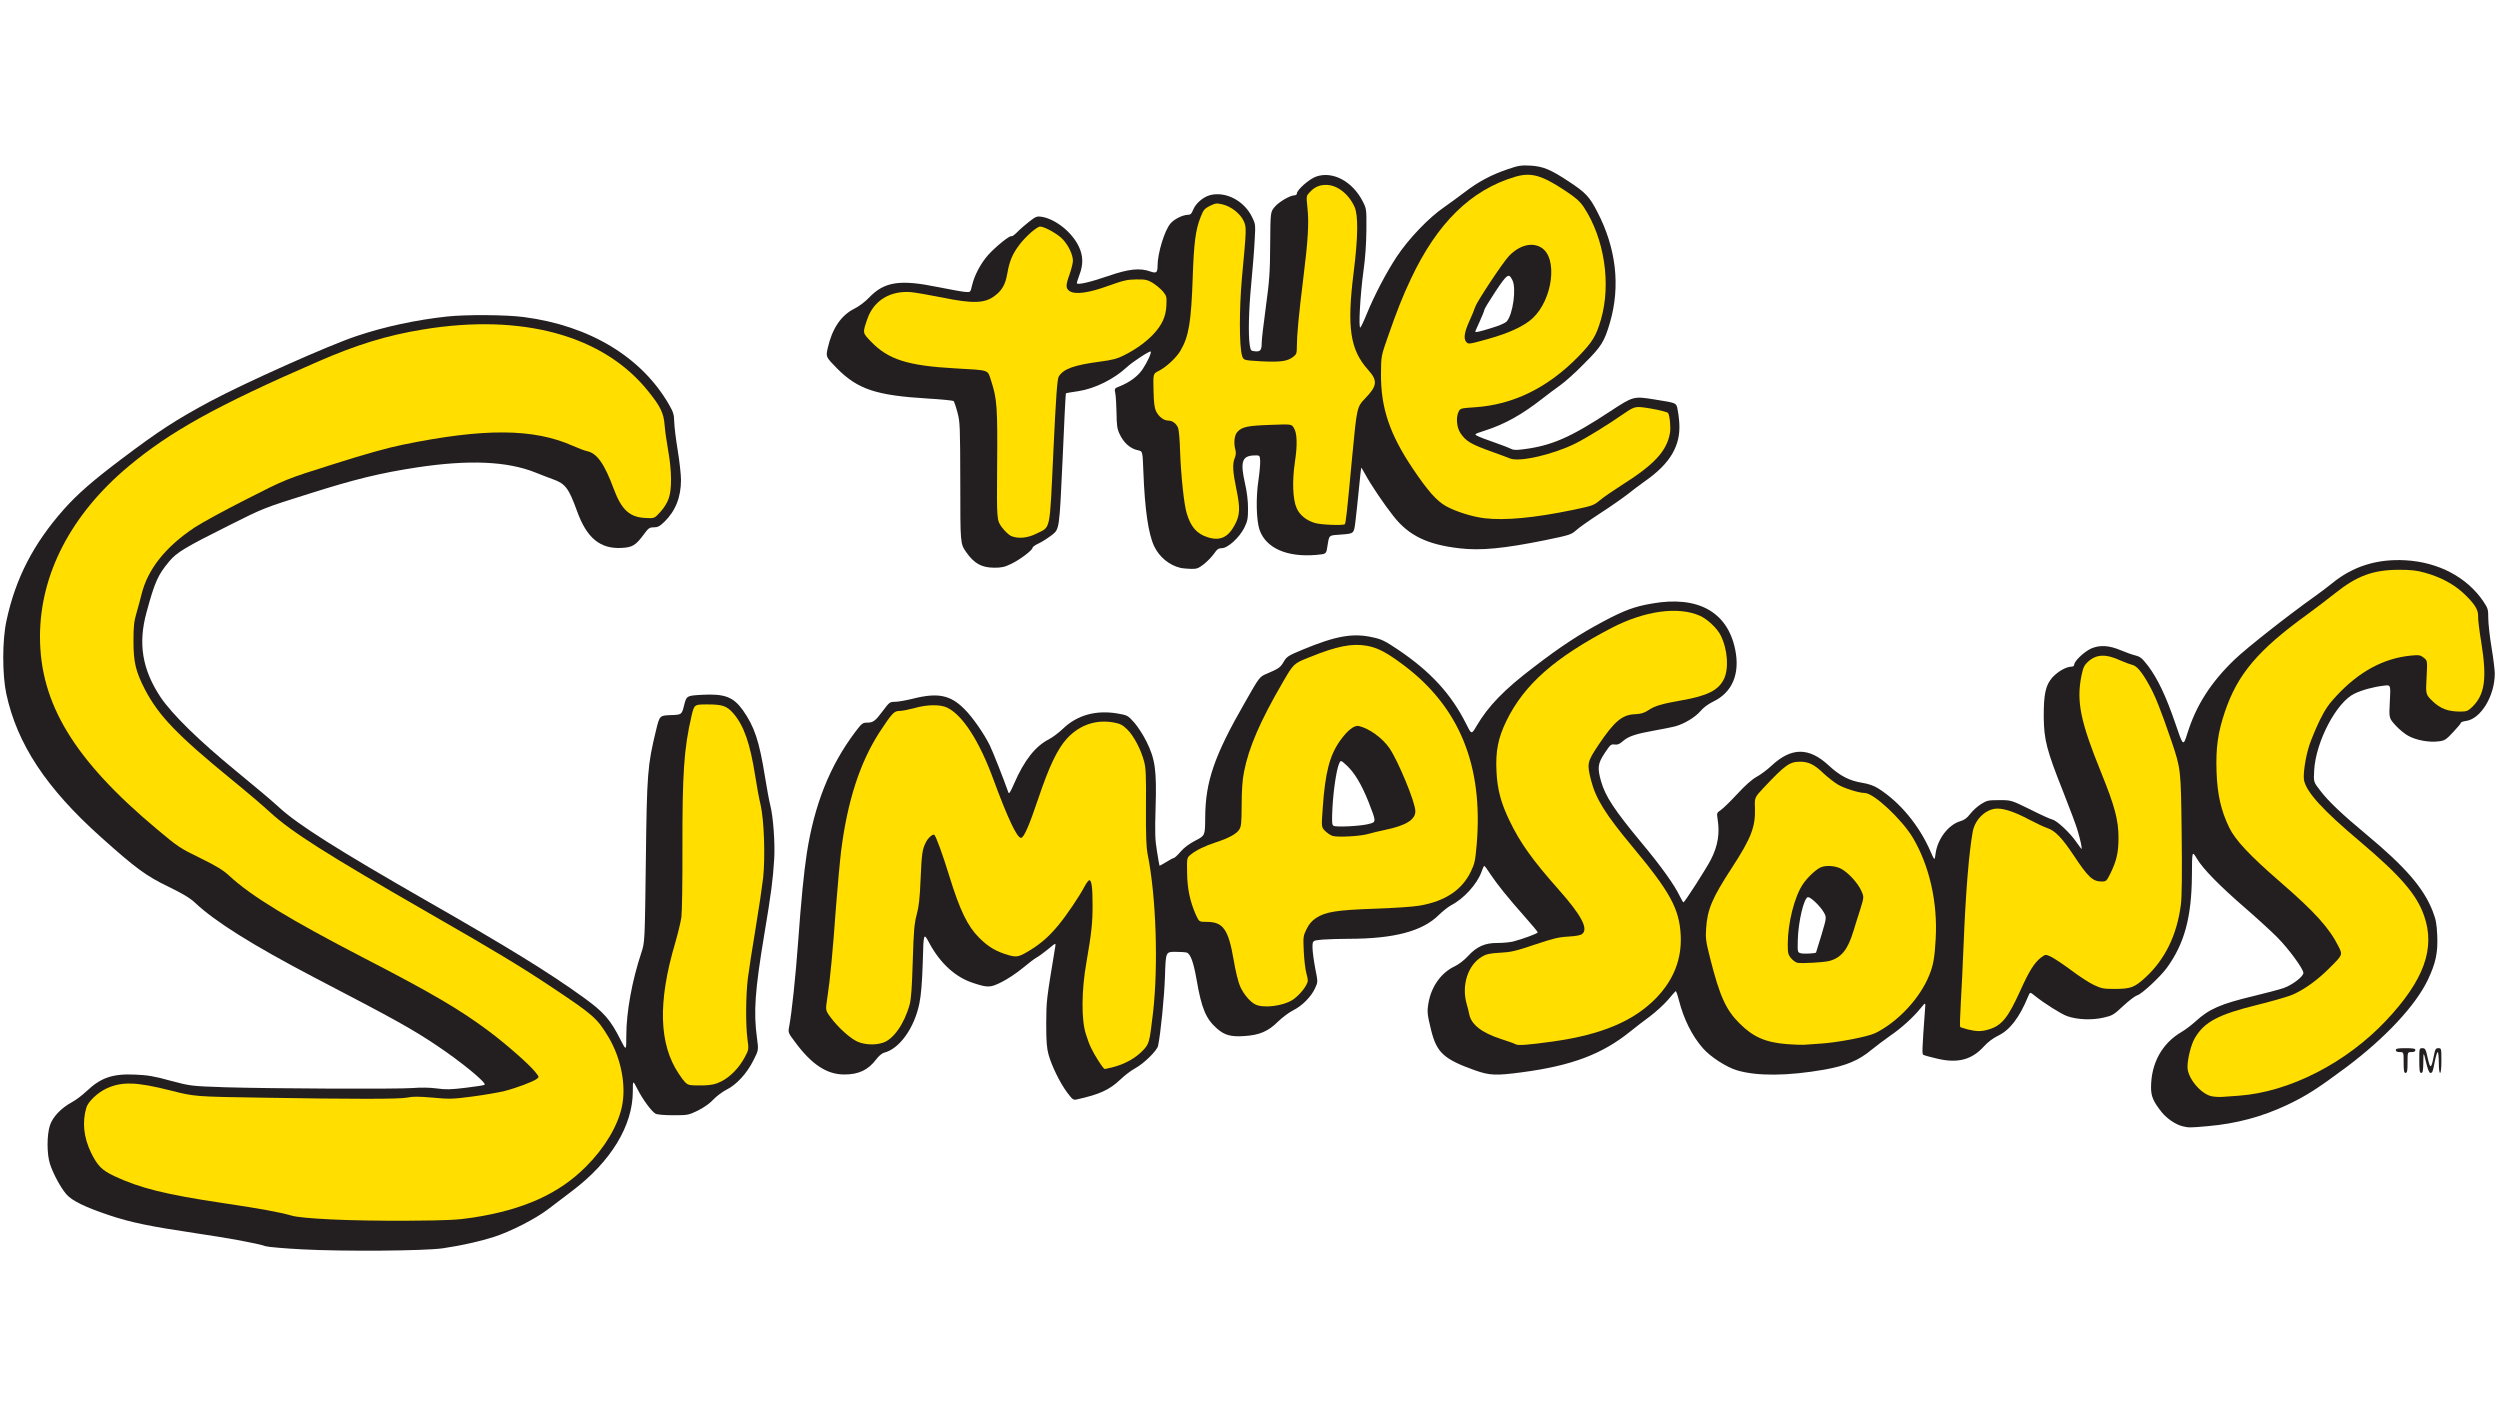 <?xml version="1.0" encoding="utf-8"?>
<!DOCTYPE svg PUBLIC "-//W3C//DTD SVG 20010904//EN" "http://www.w3.org/TR/2001/REC-SVG-20010904/DTD/svg10.dtd">
<svg version="1.0" xmlns="http://www.w3.org/2000/svg" width="1920px" height="1080px" viewBox="0 0 1920 1080" preserveAspectRatio="xMidYMid meet">
 <g fill="#231f20">
  <path d="M232 959.5 c-13.5 -0.7 -26.1 -1.8 -28 -2.4 -7.3 -2.4 -27.5 -6.1 -53.8 -10 -34.8 -5.2 -49.5 -8.2 -65.7 -13.6 -18.9 -6.3 -29.4 -11.3 -33.7 -16.5 -4.2 -4.9 -9.8 -15.2 -12.4 -23 -2.5 -7.6 -2.5 -22.5 0 -29.9 2.2 -6.5 8.7 -13.2 16.8 -17.6 2.9 -1.5 8 -5.4 11.3 -8.5 11 -10.4 20 -13.5 37.4 -12.7 9.5 0.4 14.5 1.2 27.1 4.7 15.5 4.1 15.5 4.1 41.5 5 35.9 1.1 132.9 1.5 144.6 0.6 6.1 -0.5 12.7 -0.4 18.2 0.3 7 1 11 0.9 22.4 -0.5 7.6 -0.9 14.1 -1.9 14.5 -2.3 1.6 -1.5 -18.1 -17.7 -36.7 -30.1 -19.1 -12.8 -31.5 -19.7 -94.5 -52.5 -46.6 -24.4 -75.7 -42.6 -91 -57 -4.2 -3.9 -9.3 -7 -21 -12.7 -16.8 -8.1 -24.8 -14 -51.5 -37.9 -42 -37.6 -64.4 -71.5 -72.7 -110.2 -3.1 -14.7 -3.1 -40.8 0.1 -55.7 6.9 -32.6 20.7 -59.4 44.2 -85.9 10.3 -11.6 22.2 -22 44.9 -39.1 28.3 -21.3 41.1 -29.6 67.5 -43.8 26.8 -14.3 90.9 -43 112.6 -50.2 21.1 -7.1 45.8 -12.4 69.1 -14.9 14.3 -1.6 45.8 -1.4 59.1 0.4 50.7 6.6 90.6 30.8 111.6 67.4 3.2 5.6 3.8 7.5 3.9 13.1 0.1 3.6 1.3 13.5 2.7 22 1.4 8.5 2.5 18.6 2.5 22.5 0 13.3 -4.2 23.9 -12.7 32.2 -3.6 3.5 -5.2 4.3 -8.2 4.3 -3.3 0 -4.1 0.6 -7.5 5.2 -6.3 8.6 -8.9 10.2 -17.2 10.6 -16.5 0.9 -26.8 -7.6 -34.2 -28.2 -6.4 -17.6 -9 -21.1 -18.2 -24.4 -3 -1.1 -9.1 -3.4 -13.5 -5.2 -21.8 -8.8 -51.3 -10.1 -91.5 -4 -28 4.3 -47 8.9 -82.4 20.1 -35 11 -35.2 11.1 -61.1 24.1 -34.6 17.3 -40.7 21 -46.5 27.9 -8.7 10.4 -11.1 15.7 -17.4 38.9 -6.7 24.2 -3.4 44.1 10.7 65.4 8.7 13 29.5 33.4 58.2 56.9 13.2 10.8 28.1 23.3 33 27.9 14.4 13.2 44.9 32.5 113.5 71.8 62.5 35.7 93.8 55 120.5 74.3 15.3 11.1 20.3 16.8 28 32.1 4.5 8.8 4.5 8.8 4.5 -3 0 -18.2 4.4 -42.2 11.6 -63.9 2.6 -8 2.6 -8 3.4 -70 0.8 -67.7 1.3 -73.7 7.8 -100.5 2.8 -11.5 2.8 -11.5 11.3 -11.8 8.5 -0.3 8.5 -0.3 10.3 -7.6 1.9 -7.3 1.9 -7.3 13.5 -8 17.6 -0.9 24.2 1.5 31.6 11.8 8.9 12.6 12.6 23.6 17 51.1 1.4 8.8 3.2 18.5 4 21.6 2.3 8.6 3.8 29.2 3.1 41.4 -1 16.5 -2.3 26.2 -7.6 58 -7.2 43.1 -8.4 59.8 -5.6 80 1.2 9 1.2 9 -2.8 16.9 -5 10 -12.9 18.6 -20.5 22.4 -3.2 1.6 -7.7 5 -10.1 7.5 -2.7 3 -7.1 6.1 -11.8 8.5 -7.5 3.6 -7.8 3.7 -19.2 3.7 -6.9 0 -12.3 -0.5 -13.6 -1.2 -3.1 -1.8 -10 -11.2 -13.9 -19 -3.5 -6.8 -3.5 -6.8 -3.5 1.8 0 26.4 -16.8 54 -46.4 76.4 -6.1 4.6 -14.7 11.1 -19.1 14.5 -9.4 7.1 -28.3 16.8 -41 20.9 -10.9 3.5 -25.3 6.7 -39.5 8.8 -14.3 2 -75.5 2.5 -108 0.8z m128.2 -27.4 c38.9 -6 66 -18.2 86.8 -39.1 19.7 -19.8 30.3 -42.2 28.5 -60.5 -1.3 -14 -9.5 -33.2 -19.1 -44.9 -3.6 -4.2 -14.1 -12.1 -35.9 -26.6 -23.9 -15.9 -42.1 -26.9 -94 -56.7 -79.1 -45.5 -105.4 -62.2 -122 -77.4 -5.5 -5.1 -18.8 -16.4 -29.5 -25.1 -42.1 -34.4 -56.2 -49.2 -66.7 -69.3 -7.5 -14.5 -8.8 -20.5 -8.8 -40 0 -14.9 0.3 -18 2.4 -25 1.3 -4.4 2.9 -10.6 3.7 -13.7 4.7 -19.4 18.2 -36.6 40.7 -51.6 5.4 -3.6 23.4 -13.4 40 -21.8 30.2 -15.4 30.2 -15.4 66.7 -26.9 37.4 -11.8 55.8 -16.3 84 -20.5 29.1 -4.3 53.3 -5.1 73.2 -2.5 13.4 1.8 21.8 4 32.5 8.8 4.3 1.9 9.3 3.8 11.2 4.2 7.6 1.6 13.3 9.7 20.5 29.1 5.2 14 11.9 21.1 20.9 22.1 4.2 0.5 4.5 0.3 8.9 -4.6 8.4 -9.3 9.8 -19.1 5.9 -41.1 -1.2 -6.3 -2.4 -15.1 -2.7 -19.5 -0.7 -9.3 -3.1 -14.3 -12.4 -25.8 -29.8 -37.5 -83.1 -56.2 -144 -50.6 -36 3.2 -66.8 11.5 -104.5 27.9 -77.1 33.5 -113 53.5 -145.1 80.4 -42.9 36 -67.5 82.5 -67.5 127.6 0 48.5 27.3 92.7 89.6 144.8 16.1 13.5 17.8 14.7 33.3 22.2 12.8 6.3 17.5 9.2 22.5 13.8 16.6 15.4 46.1 33.4 103.7 63.2 70 36.2 97.1 53.7 124.8 80.9 8.6 8.4 9.2 9.3 9.2 13 0 3.9 -0.1 4.1 -6.3 7 -20 9.5 -49.4 13.6 -87.2 12.1 -5.8 -0.2 -10.8 0 -12 0.6 -1.4 0.7 -27.1 0.7 -83.5 -0.2 -81.5 -1.2 -81.5 -1.2 -99.8 -5.8 -21.6 -5.4 -27.1 -6.2 -34 -4.7 -11.6 2.5 -22.8 10.6 -25.1 18.1 -2.8 9.5 -0.4 21.7 6.4 33 4.5 7.4 6.7 9.3 15.9 13.6 19.6 9 39.3 13.8 83.1 20.4 28.4 4.2 43.4 7 52.5 9.6 8.2 2.4 49.1 4.3 87 3.9 27 -0.3 34.8 -0.7 46.2 -2.4z m192 -105.3 c6.4 -3.4 11.4 -8.5 15.7 -16.1 2.8 -4.7 2.8 -4.7 2.3 -26.5 -0.5 -25.2 0 -31 6.8 -72.3 2.7 -16.2 5.4 -34.6 6.1 -40.8 1.6 -15.3 0.7 -38.1 -1.9 -49.7 -1.2 -4.9 -3.1 -15.1 -4.2 -22.5 -3.9 -24.8 -8.6 -38.4 -16.6 -47.8 -4.8 -5.5 -8.6 -7.1 -17.3 -7.1 -6.9 0 -6.9 0 -9 8.8 -5.8 24.9 -7.6 48.6 -6.7 90.2 0.4 17.5 0.2 38.7 -0.4 49.8 -0.9 17.5 -1.3 20.4 -4.4 30.6 -4.9 16 -8.5 32.9 -9.8 45.7 -2.1 20.1 1.9 38.3 11.6 52.8 5.7 8.5 7.3 9.3 16.5 8.5 3.5 -0.3 7.6 -1.6 11.3 -3.6z"/>
  <path d="M1676.3 865 c-5.4 -1.3 -12.2 -5.9 -16.4 -11.2 -6.2 -7.9 -7.9 -11.9 -7.9 -18.6 0 -18.7 8.5 -34 23.5 -42.7 2.8 -1.6 7.5 -5.2 10.6 -8 10.6 -9.7 19.4 -13.5 44.9 -19.6 9.1 -2.2 19.4 -4.9 22.9 -6.1 6.7 -2.4 15.1 -8.8 15.1 -11.6 0 -3.1 -11.3 -18.5 -20 -27.3 -4.7 -4.7 -15.7 -14.8 -24.5 -22.4 -20.1 -17.4 -32.6 -30.2 -37.3 -38.1 -3.7 -6.1 -3.7 -6.1 -3.8 12.5 -0.2 32.5 -5.7 52.8 -19.4 71.6 -5.1 6.9 -19.3 20.1 -22.6 20.9 -1.5 0.4 -6.3 4 -10.7 8.1 -7.5 7 -8.3 7.5 -15.5 9.1 -8.8 2 -20 1.5 -27.6 -1.2 -4.6 -1.6 -17.9 -10 -25.3 -16 -3.2 -2.6 -3.2 -2.6 -4.7 0.9 -6.8 16.5 -14.1 25.9 -23.4 30.3 -3.5 1.7 -7.6 4.8 -10.5 8 -9.4 10.4 -20.3 13.2 -36.1 9.4 -5.1 -1.2 -9.9 -2.5 -10.5 -2.9 -1 -0.7 -1 -2.9 1.3 -34.6 0.5 -5.9 0.5 -5.9 -3.1 -1.5 -5.8 7.2 -14.9 15.5 -23.7 21.5 -4.4 3.1 -10.8 7.9 -14.1 10.6 -9.9 8.3 -19.7 12.4 -36.5 15.4 -28.1 4.9 -51.6 5.1 -67 0.5 -8.1 -2.4 -20.5 -10.4 -26.2 -17 -8.3 -9.5 -14.6 -22.1 -18.4 -36.8 -1 -4 -2.1 -7.1 -2.5 -7 -0.3 0.2 -3 3.2 -6 6.8 -3 3.5 -9.3 9.2 -13.9 12.7 -4.7 3.4 -11.2 8.5 -14.6 11.2 -21.8 17.7 -45.1 26.5 -83.4 31.6 -20.4 2.7 -24.9 2.5 -36.5 -1.6 -23.5 -8.4 -29.1 -13.5 -33.3 -30.4 -3 -12.1 -3.3 -14.5 -2.2 -20.8 2 -12.6 9.6 -23.5 19.9 -28.4 3.4 -1.6 7.5 -4.8 10.4 -7.9 6.7 -7.4 13.1 -10.3 22.8 -10.2 4.1 0 9.5 -0.5 11.9 -1.1 7.1 -1.8 19 -6.2 19 -7 0 -0.5 -4.5 -5.9 -10 -12.1 -12.7 -14.3 -21.2 -24.8 -26.4 -32.7 -2.3 -3.5 -4.3 -6.3 -4.7 -6.3 -0.3 0 -1.3 2.1 -2.2 4.8 -3.4 9.3 -13.6 20.5 -23.2 25.4 -2.2 1.2 -6.4 4.5 -9.4 7.4 -12.6 12.6 -34.4 18.4 -69.7 18.4 -6.7 0 -15.5 0.3 -19.7 0.6 -7.7 0.7 -7.7 0.7 -7.7 6.1 0 3 1 10.2 2.1 16 2.1 10.5 2.1 10.5 -0.2 15.4 -3 6.5 -10.1 13.6 -16.9 16.9 -3 1.5 -8.2 5.4 -11.6 8.7 -7.4 7.4 -14.3 10.3 -25.9 11 -10.2 0.7 -15.1 -0.7 -20.9 -5.8 -8.5 -7.5 -11.8 -15.4 -15.6 -37.4 -2.3 -13.2 -4.6 -19.8 -7.5 -20.9 -0.9 -0.3 -4.9 -0.6 -8.9 -0.6 -7.3 0 -7.3 0 -7.9 18.8 -0.5 15.8 -3.3 43.8 -5.3 53.4 -0.7 3.6 -11 13.7 -17.5 17.2 -3 1.6 -8.2 5.5 -11.6 8.8 -8.4 7.9 -15.8 11.3 -33.5 15.2 -2.5 0.6 -3.2 0 -7.4 -5.6 -5.5 -7.5 -11.6 -20 -14.1 -28.8 -1.4 -5.2 -1.8 -10.1 -1.8 -24 0.1 -17.7 0.1 -17.6 7 -59.3 0.4 -2.7 0.3 -2.6 -5.6 2.3 -3.3 2.7 -7.3 5.6 -8.8 6.4 -1.5 0.8 -6.3 4.4 -10.7 8.1 -4.3 3.6 -11.5 8.4 -15.9 10.6 -8.9 4.5 -10.7 4.6 -22.2 0.8 -13.5 -4.4 -25.1 -15 -33.4 -30.3 -4.6 -8.6 -4.6 -8.6 -5.2 14.1 -0.5 16.2 -1.3 25.4 -2.6 31.9 -3.9 19.1 -15.4 35 -27.2 37.9 -1.5 0.4 -4.1 2.6 -5.9 5 -6.1 8.2 -13.6 11.8 -24.7 11.7 -13.2 0 -24.8 -7.6 -37.3 -24.4 -5.8 -7.7 -5.8 -7.7 -4.9 -12.5 2 -10.5 4.9 -38.2 6.9 -65.3 2.3 -32.1 4.4 -52.8 6.6 -67.5 5.8 -37.5 17.7 -67.4 37.1 -93.2 5 -6.6 5.8 -7.3 9 -7.3 4.9 0 6.4 -1.1 12.3 -9 5 -6.7 5.4 -7 9.3 -7 2.3 0 8.7 -1.1 14.2 -2.5 18.8 -4.7 28.5 -2.7 39.1 8 6.2 6.1 15 18.7 19.6 28 2 4 11 26.7 14.2 36 0.6 1.5 1.5 0.1 4.4 -6.6 7.8 -18 16.4 -28.9 26.9 -34.2 2.8 -1.5 7.5 -5 10.4 -7.8 11 -10.7 25.6 -14.8 42.4 -11.9 7.4 1.3 7.7 1.5 12.6 6.9 2.7 3.1 7 9.7 9.4 14.6 6.7 13.5 7.9 22 7 51 -0.6 19.4 -0.4 24.6 1.1 33.5 0.9 5.8 1.8 10.6 1.9 10.8 0.2 0.2 2.4 -1.1 5.1 -2.7 2.6 -1.7 5.3 -3.1 5.8 -3.1 0.6 0 3 -2.2 5.3 -4.9 2.7 -3.2 6.7 -6.1 11.5 -8.6 7.3 -3.8 7.3 -3.8 7.4 -17.4 0.1 -27.8 7 -47.8 30.6 -88.8 11.1 -19.5 11.1 -19.5 16.7 -21.9 9.2 -3.9 10.4 -4.7 13 -9.2 2.4 -4 3.5 -4.7 14.6 -9.3 25.6 -10.6 38.6 -12.9 53.9 -9.4 6.7 1.4 9.4 2.8 19.4 9.5 24.9 16.8 40.7 34 52.2 56.9 4.1 8.3 4.1 8.3 7.9 1.8 9.1 -15.5 21.3 -28.1 44.1 -45.4 21.1 -16.2 34.8 -25.1 53.5 -35.1 16 -8.5 23.8 -11.4 37.3 -13.7 35.2 -6.2 57.9 6.4 63.8 35.2 3.9 18.8 -2.2 33.2 -17 40.2 -3.8 1.9 -7.5 4.6 -9.7 7.3 -3.9 4.6 -12.6 9.9 -19.6 11.7 -2.3 0.6 -9.2 2 -15.5 3.1 -14.6 2.6 -20.2 4.5 -24.4 8.2 -2.6 2.3 -4.1 2.9 -6.4 2.6 -2.7 -0.4 -3.3 0.1 -7.6 6.6 -5.3 8 -5.7 11.2 -2.8 21.6 3.3 11.6 10.3 22.2 31.3 47.5 14.4 17.2 25.1 32.1 29.2 40.8 1.3 2.6 2.5 4.7 2.8 4.7 0.9 0 17.7 -26.2 21 -32.7 5.5 -10.7 7 -20.3 5.2 -31.4 -0.7 -4.4 -0.6 -4.7 2.5 -6.8 1.8 -1.2 7.5 -6.8 12.7 -12.4 6.2 -6.7 11.3 -11.2 14.8 -13.1 3 -1.6 8.2 -5.5 11.5 -8.6 15.3 -14.2 28.7 -14.2 43.9 -0.1 8.5 7.9 15.8 11.7 25.7 13.3 5 0.8 8.9 2.2 12.3 4.3 16.6 10.5 31.4 28.3 40.1 48.3 3.2 7.3 3.2 7.3 3.9 2 1.4 -11.3 9.8 -22.4 19 -25.1 3.1 -0.9 5.2 -2.4 7.7 -5.7 1.8 -2.4 5.6 -5.8 8.3 -7.5 4.5 -2.8 5.6 -3 14 -3 9.1 0 9.1 0 23.6 7.1 7.9 4 15.6 7.5 17.1 7.8 3.5 0.8 13.5 10.1 18.3 17.1 2.1 3 4 5.5 4.1 5.5 0.6 0 -0.7 -6.4 -2.8 -13.5 -1 -3.8 -6.2 -17.6 -11.3 -30.5 -12.6 -31.7 -14.7 -39.7 -14.9 -57 -0.1 -18 1.4 -24.9 6.8 -30.9 4.2 -4.5 10.4 -8 14.4 -8.1 1.3 0 2.2 -0.6 2.2 -1.5 0 -2.8 7.9 -10.2 13.2 -12.5 6.6 -2.8 13.6 -2.4 22.8 1.5 3.6 1.5 8.5 3.3 11 3.9 3.9 1 5.2 2.2 9.8 8.1 7.4 9.9 13.7 23.2 20.8 43.9 6.1 18 6.1 18 9.3 7.9 6.7 -21.6 18 -39.2 36.3 -56.8 9.3 -8.9 40.4 -33.4 61.6 -48.5 4.3 -3 10.3 -7.6 13.5 -10.2 15.8 -12.9 34.4 -18.7 56 -17.5 25.5 1.4 47.5 13.1 60 31.7 3.4 5.1 3.7 6 3.7 12.7 0 4 1.1 14.1 2.5 22.5 1.4 8.4 2.5 17.4 2.5 20.1 0 17.2 -10.8 34.9 -22.1 36.4 -2.1 0.3 -3.9 0.9 -3.9 1.4 0 0.5 -2.7 3.7 -6 7.2 -5.6 6 -6.4 6.5 -11.4 7.1 -7 0.9 -16.9 -0.9 -22.9 -4.2 -2.7 -1.4 -7.2 -5.1 -9.9 -8.1 -5.1 -5.6 -5.1 -5.6 -4.4 -18.4 0.7 -12.8 0.7 -12.8 -4.6 -12.1 -7.9 0.9 -16.7 3.3 -22.5 6.1 -13.8 6.5 -29.7 36.7 -31 58.8 -0.5 9 -0.5 9 4.5 15.5 6.3 8.3 16.7 18.2 36.2 34.4 29.4 24.5 43.3 40.6 50.2 58.1 2.6 6.7 3.2 9.8 3.6 18.8 0.6 13.2 -1.1 21.3 -7.2 34.2 -9.4 19.7 -32.6 44.6 -62.6 67.1 -21.9 16.3 -30.7 22 -45.5 29 -19.3 9.1 -39 14.4 -61.1 16.3 -13.3 1.2 -14.6 1.2 -19.1 0.1z m59.2 -29.5 c41.9 -9.4 79.7 -34.4 108.7 -71.9 11.7 -15.1 18.5 -32.8 17.4 -44.9 -1.4 -14.1 -10 -29.7 -24.8 -44.8 -4.6 -4.7 -16.8 -15.7 -27.3 -24.6 -20.8 -17.5 -35.6 -32.3 -39.9 -39.5 -6.8 -11.7 -3.5 -34 8.8 -59.3 4.3 -8.7 7 -12.7 13 -19.1 9.7 -10.4 19.9 -18.2 30.6 -23.3 10.7 -5.1 18 -7 30 -7.7 8.8 -0.6 9.7 -0.5 12.3 1.6 2.9 2.3 2.9 2.3 2.5 15.8 -0.3 13.4 -0.3 13.4 4.8 18.1 5.4 4.9 10.6 7.1 17.1 7.1 3.2 0 4.5 -0.7 7.5 -3.7 9.1 -9.5 10.5 -18.8 6.4 -43.3 -1.4 -8.5 -2.6 -17.5 -2.6 -20.1 0 -4 -0.6 -5.5 -3.9 -9.6 -12.5 -15.9 -32.9 -25.6 -53.6 -25.6 -16.7 0 -30.3 5.3 -46 17.8 -5.5 4.4 -15 11.6 -21 16 -23.9 17.2 -36.9 29.1 -47.1 42.8 -24.8 33.3 -30.3 80.4 -13.4 115.2 4.7 9.7 15.4 21.2 39.5 42.1 26.2 22.7 37.4 35.1 44.4 49.1 5.1 10.2 4.8 11.3 -7.1 23 -17.3 16.8 -24.2 20.3 -54.6 27.9 -37.4 9.2 -48.7 17.3 -52.8 37.8 -1.6 7.5 -1.6 7.5 1.1 12.5 3 5.5 7.4 10.1 12 12.6 4.4 2.4 22.6 1.5 38 -2z m-873 -23 c4.1 -2 8.9 -5.4 11.7 -8.2 5.4 -5.5 5.7 -6.3 8.3 -29.3 4.1 -35.8 2.4 -84.1 -4.1 -115.9 -1.1 -5.7 -1.5 -14.1 -1.3 -36.5 0.1 -32.4 -0.3 -35.2 -6.6 -48.1 -4.7 -9.6 -10.5 -15.2 -17.3 -16.5 -10.7 -2 -21.6 2.3 -30.8 12.3 -7.2 7.8 -13.5 21 -21.9 45.7 -3.6 10.7 -7.8 22 -9.3 25 -2.7 5.4 -2.8 5.5 -7.1 5.5 -4.2 0 -4.6 -0.3 -7.2 -4.5 -3.3 -5.4 -10 -21.5 -17 -40.5 -8.6 -23.5 -16.4 -37.5 -27.1 -48.5 -8.2 -8.5 -14.3 -9.8 -27.8 -6.1 -4.1 1.2 -9.1 2.1 -11.2 2.1 -3.3 0 -4.2 0.6 -7.7 5.3 -16.4 21.8 -27.4 47.7 -33.5 79.3 -3.3 17.3 -5.2 33.5 -7.6 66.4 -2.5 34.5 -3.7 47.4 -5.6 62.2 -1.6 11.7 -1.6 11.7 1.4 16 7.4 10.7 20.9 20.8 27.9 20.8 11.4 0 21.7 -11.8 26.9 -30.5 1.2 -4.4 1.8 -13.3 2.4 -33.5 0.7 -23.4 1.2 -28.7 3 -35.5 1.7 -6.1 2.4 -12.6 3 -27 0.9 -20.5 1.3 -23 4.1 -28.7 2.2 -4.4 4.5 -5.8 9.2 -5.8 3.4 0 3.6 0.2 6.5 7.3 1.6 3.9 5.5 15.5 8.6 25.7 7.7 24.9 13.7 37.3 22.6 46.2 7.5 7.5 17.9 13.2 24 13.2 6.4 0 20.8 -10.6 30.8 -22.8 6.3 -7.6 16.1 -22.1 20.2 -29.9 2.4 -4.5 2.7 -4.7 6.7 -4.7 4.2 0 4.2 0 4.7 4.3 2.1 17.6 1.2 33.7 -3.6 62.2 -4.2 24.7 -4.5 40.3 -1 51.5 2.7 8.3 6 15.4 10.4 21.8 3.4 5 4.3 5 15.3 -0.3z m327 -15.5 c38.3 -5.6 62.6 -15.9 79.9 -34 12.3 -12.9 19.4 -30.1 18.3 -44.5 -1.3 -17.8 -9.5 -32.3 -37.2 -65.5 -25.7 -30.9 -33.5 -46 -33.5 -65.4 0 -7 0 -7 7.7 -18.6 12.3 -18.3 17.7 -22.8 28.7 -23.8 4.1 -0.3 7.2 -1.3 9.6 -2.9 4.5 -3 10.2 -4.7 27 -7.7 16.4 -3.1 24.8 -6.8 29.4 -13.3 3.5 -5.1 4.5 -12.5 2.6 -20.5 -4.8 -20.2 -21.7 -30.9 -44.1 -27.8 -14.4 2 -22.7 4.7 -37.3 12.3 -43.6 22.8 -67 43.4 -80.6 71.2 -11.1 22.7 -10.4 44.3 2.4 71 8.1 16.8 17.4 29.9 37.9 53 5.4 6 11.9 14.1 14.5 18 4.1 6.1 4.7 7.7 5 13.3 0.6 8.9 -0.4 9.8 -12.1 10.5 -7.7 0.4 -11.9 1.4 -26.1 6.2 -14.5 4.9 -18.3 5.8 -26.5 6.2 -11.3 0.6 -16.1 2.8 -21 9.4 -6 8.3 -7.1 15 -4.1 26.4 3.2 12.7 7.5 17.7 18.9 21.9 20.5 7.6 20.1 7.5 40.6 4.6z m228.5 -1.5 c19.3 -3.6 26.8 -7.4 40.4 -20.4 15.8 -15.2 22.7 -29.2 24.7 -50.3 2.6 -26.7 -3.8 -55.9 -16.9 -78.2 -8.5 -14.3 -30.2 -34.6 -37.1 -34.6 -4.4 0 -15.6 -3.5 -20.7 -6.5 -2.7 -1.6 -7.8 -5.7 -11.5 -9.1 -13.7 -12.8 -17.7 -11.7 -39.1 11.4 -6.8 7.2 -6.8 7.2 -6.8 15.5 0 15.3 -3.2 23.6 -17.8 46 -11.2 17.1 -14.1 22.5 -17.1 31.5 -3.8 11.7 -3.7 16.2 0.3 32.3 5.1 19.9 7.2 26.1 12 35.4 7.4 14.5 21.3 25.7 35.9 29 10.1 2.3 35.8 1.4 53.7 -2z m110.7 -9.7 c5.9 -2.7 10.7 -8.7 16 -19.8 11.7 -24.7 12.7 -26.5 17.4 -31.2 4.1 -4.1 5.4 -4.8 8.7 -4.8 5.1 0 11.2 3.3 23.7 12.8 13.9 10.5 21 13.7 30 13.6 8.9 -0.1 12.6 -1.7 20.4 -8.9 14.6 -13.6 23.2 -30.8 26.7 -53.5 1.2 -7.8 1.3 -17.8 0.8 -55 -0.6 -45.5 -0.6 -45.5 -7.9 -67.1 -8.2 -24.3 -12.4 -34.7 -17.3 -43.4 -5.3 -9.4 -9.4 -14.3 -12.5 -14.9 -1.5 -0.3 -5.9 -1.9 -9.7 -3.6 -7.6 -3.3 -10.8 -3.7 -14.8 -1.6 -5.1 2.7 -7 5.7 -8.8 14.6 -3.1 15.4 0.1 29.5 14.6 65.7 11.9 29.5 14 37.6 14 54.7 0 14.5 -1.1 19.8 -6.2 30.4 -3.1 6.2 -3.1 6.2 -9.5 6.2 -10.4 0 -12.6 -1.8 -25 -20.5 -8.8 -13.2 -14.1 -18.6 -19.9 -20.5 -2.2 -0.7 -8.4 -3.6 -13.9 -6.5 -5.5 -2.9 -12.6 -6.1 -15.8 -7 -5.8 -1.7 -5.9 -1.7 -10.4 0.7 -6.9 3.5 -10.1 8.8 -11.8 18.9 -3.2 19.8 -4.7 41.1 -7.5 107.4 -0.6 13.2 -1.3 26.1 -1.6 28.7 -0.6 4.7 -0.6 4.7 3.3 5.7 8.8 2.2 10.1 2.1 17 -1.1z m-545.5 -17.8 c4.9 -1.4 11.6 -6.6 15 -11.5 2.7 -4 2.7 -4 1.3 -10.5 -0.8 -3.6 -1.5 -11.9 -1.5 -18.6 0 -10.9 0.2 -12.5 2.6 -17.2 1.7 -3.5 4 -6 7 -8.1 7.3 -4.8 15.8 -6.2 44.9 -7.2 14.9 -0.5 29.8 -1.5 34.9 -2.4 19.4 -3.4 32.3 -11.9 39.1 -25.9 3.1 -6.4 3.5 -8.4 4.6 -21.1 3.1 -37.7 -4.7 -70.8 -23.4 -98.5 -7 -10.3 -20.3 -23.8 -32.6 -33.1 -25.4 -19.1 -33.5 -19.7 -69.1 -5.1 -9.5 3.8 -9.5 3.8 -17.9 18.3 -24.7 42.4 -31.6 62.8 -31.3 92.9 0.3 21.6 -1 23.5 -19.3 29.6 -9.2 3.1 -15.7 6.2 -19.9 9.7 -2.9 2.3 -3 2.7 -2.8 10.8 0.1 9.2 2.6 20.3 6.5 29.2 2.6 5.7 2.6 5.7 8.4 5.7 12.7 0 16.7 5.6 20.8 29.5 2.8 16.1 5.2 22.8 10.6 28.9 5.7 6.6 11.2 7.7 22.1 4.6z"/>
  <path d="M1377.3 742.3 c-1.2 -0.2 -3.4 -1.8 -4.8 -3.4 -2.3 -2.9 -2.5 -3.8 -2.5 -13.7 0 -25.9 6.8 -46.6 19 -57.6 5.3 -4.8 7.6 -5.6 16.2 -5.6 8.9 0 13.8 2.2 20.3 9.1 4.7 5 9.5 13.7 9.5 17.4 0 1.1 -1.3 6.3 -2.9 11.5 -1.7 5.2 -4.2 13.5 -5.7 18.4 -4.9 16.2 -10.8 21.8 -24.5 23.6 -7.4 0.9 -20.4 1.1 -24.6 0.3z m17.4 -10.7 c0 0 1.9 -6.2 4.2 -13.6 4 -13.5 4 -13.5 1.6 -17.6 -2.7 -4.6 -9.8 -11.4 -11.9 -11.4 -3.1 0 -7.6 19 -7.9 33.1 -0.2 9.1 -0.2 9.3 2.3 10 1.9 0.6 10.8 0.2 11.7 -0.5z"/>
  <path d="M1020.5 645 c-1.7 -0.5 -4.4 -2.3 -6 -4 -2.9 -3 -2.9 -3 -1.7 -21.5 1.4 -20.6 3.2 -31.8 6.7 -41.2 3 -7.8 9.3 -17 14.7 -21.3 3.7 -3 4.4 -3.2 9.3 -2.7 9.4 1 20.1 8 26.6 17.3 4.6 6.8 10.3 18.9 15.3 32.7 9.1 25.3 6.1 31 -19.3 36.2 -4.6 0.9 -10 2.3 -12.1 3 -4.6 1.6 -29.5 2.7 -33.5 1.5z m30.8 -12.2 c5.8 -1.5 5.8 -1.4 -0.3 -17 -5.3 -13.3 -10.7 -22.3 -16.6 -27.8 -4.8 -4.4 -4.8 -4.4 -6.1 -1.2 -2 4.9 -4.3 20.4 -5 34 -0.5 10.1 -0.4 12.6 0.8 13.4 1.9 1.2 21 0.3 27.2 -1.4z"/>
  <path d="M1846 816 c0 -8 0 -8 -3 -8 -2 0 -3 -0.5 -3 -1.5 0 -1.2 1.5 -1.5 7.5 -1.5 6 0 7.5 0.3 7.5 1.5 0 1 -1 1.5 -3 1.5 -3 0 -3 0 -3 8 0 6.4 -0.3 8 -1.5 8 -1.2 0 -1.5 -1.6 -1.5 -8z"/>
  <path d="M1858 814.5 c0 -9.4 0 -9.5 2.4 -9.5 2.2 0 2.6 0.7 4.1 7.6 1.9 8.6 2.7 8.4 4.6 -1.3 1.1 -5.6 1.5 -6.3 3.6 -6.3 2.2 0 2.3 0.2 2.3 9.5 0 5.7 -0.4 9.5 -1 9.5 -0.6 0 -1 -3.3 -1 -8 0 -4.4 -0.4 -8 -0.8 -8 -0.5 0 -1.4 3 -2.2 6.8 -1.6 8.5 -1.9 9.2 -3.5 9.2 -0.9 0 -2.1 -3.1 -3.3 -8.2 -2 -8.3 -2 -8.3 -2.1 0 -0.1 6.6 -0.4 8.2 -1.6 8.2 -1.2 0 -1.5 -1.7 -1.5 -9.5z"/>
  <path d="M906.5 436.1 c-8.7 -2.1 -16.2 -8.4 -20.1 -16.6 -4.5 -9.5 -7.2 -28.3 -8.3 -57.5 -0.6 -15.4 -0.6 -15.4 -3.8 -16.1 -6.2 -1.2 -11.4 -5.8 -14.6 -12.9 -1.7 -3.6 -2.1 -6.7 -2.2 -15.5 -0.1 -6 -0.5 -12.8 -0.9 -15.1 -0.8 -4.1 -0.8 -4.1 3.5 -5.8 7.7 -3.1 13.8 -7.7 17.4 -13 3.7 -5.6 6.8 -12.3 6.3 -13.6 -0.4 -1 -14 7.9 -18.3 11.9 -9.8 9.2 -24.7 16.6 -37.3 18.5 -5.1 0.7 -9.4 1.5 -9.6 1.7 -0.2 0.2 -1.4 23.7 -2.6 52.3 -2.4 51.9 -2.4 51.9 -7.9 56.3 -3.1 2.4 -7.7 5.4 -10.3 6.6 -2.7 1.2 -4.8 2.7 -4.8 3.4 0 1.8 -9.9 9.3 -16.5 12.4 -4.9 2.4 -7.3 2.9 -13 2.9 -9.7 -0.1 -15.3 -3.2 -21.5 -12 -4.5 -6.5 -4.5 -6.5 -4.5 -53 -0.1 -44.1 -0.2 -46.9 -2.2 -54.3 -1.1 -4.3 -2.5 -8.2 -2.9 -8.7 -0.5 -0.4 -9.2 -1.3 -19.4 -1.9 -40.1 -2.4 -54.1 -7 -70.2 -23.2 -8.6 -8.8 -8.6 -8.8 -7.1 -15.6 3.4 -15 10.2 -25.1 20.4 -30.2 3.5 -1.7 8.4 -5.4 11.4 -8.6 11.7 -12.2 23.7 -14 52.5 -8.1 9.6 1.9 19.3 3.7 21.4 3.8 3.9 0.3 3.9 0.3 5.1 -4.9 1.8 -7.8 6.7 -17.1 12.5 -23.6 5.8 -6.4 16.6 -15.1 17.8 -14.3 0.5 0.3 2.4 -1.1 4.3 -3 1.9 -2 6 -5.6 9.2 -8.1 5.3 -4.1 6.1 -4.4 9.8 -3.8 10.8 1.8 23.6 12.2 28.6 23.2 3.2 6.9 3.3 13.7 0.3 21.4 -1.1 3 -2 5.8 -2 6.3 0 1.7 9.7 -0.5 24 -5.4 15.9 -5.5 24.4 -6.4 32.5 -3.5 4.5 1.6 5.5 0.9 5.5 -4.2 0 -9.7 5.3 -27.1 9.8 -32.5 2.9 -3.5 9.4 -6.7 13.3 -6.8 2.2 0 3 -0.8 4.2 -3.8 2 -5 7.6 -9.8 12.9 -11.3 12 -3.2 26.3 4.2 32.4 16.8 2.6 5.3 2.7 5.8 2 17.6 -0.3 6.7 -1.5 21.6 -2.6 33.2 -2 20.9 -2.4 39 -1.2 47.5 0.7 4.2 0.9 4.5 4.1 4.8 4.1 0.4 5.1 -0.8 5.1 -6.8 0 -2.5 1.5 -14.8 3.2 -27.5 2.7 -20 3.2 -26.2 3.3 -47.8 0.2 -24.8 0.2 -24.8 3.3 -28.6 3.1 -3.9 12 -9.1 15.4 -9.1 1 0 1.8 -0.6 1.8 -1.4 0 -2.8 9.8 -11.4 15.1 -13.1 12.7 -4.2 27.7 3.9 35.5 19.2 2.9 5.7 2.9 6 2.8 21.8 -0.1 10.5 -0.8 21.5 -2.3 32 -2.5 18.3 -3.9 44.6 -2.3 43 0.5 -0.5 2.7 -5 4.7 -10 6.1 -14.9 15.2 -32.3 23.3 -44.5 8.9 -13.5 24.7 -30 36.2 -37.8 4.1 -2.9 11.3 -8.1 16 -11.7 10.4 -8 20.6 -13.4 33.1 -17.6 8.2 -2.8 10.3 -3.1 17.4 -2.7 9.7 0.6 15.2 2.9 29.2 12.1 13.2 8.7 15.9 11.6 22 23.3 14.5 27.9 17.9 56.9 9.8 85 -4.4 14.9 -6.5 18.4 -19.9 31.7 -6.6 6.8 -15 14.3 -18.5 16.7 -3.5 2.5 -9.6 7 -13.5 10.1 -15.6 12.2 -28.7 19.6 -43.9 24.5 -8.4 2.7 -8.6 2.9 -6.2 4.1 1.4 0.8 7.1 3 12.7 4.9 5.7 2 11.5 4.2 13 5 2.1 1.1 4.2 1.2 10 0.4 21.4 -2.7 36.1 -9.1 66.3 -29 18 -11.8 18 -11.8 34.3 -9.2 16.2 2.6 16.2 2.6 17.3 6.1 0.5 2 1.3 7.2 1.6 11.7 1.2 17.5 -6.8 31.3 -26.3 44.9 -3.8 2.7 -9.8 7.2 -13.4 10.1 -3.6 2.8 -13.1 9.5 -21.2 14.7 -8.1 5.3 -16.4 11.1 -18.5 13.1 -3.6 3.2 -4.9 3.6 -23.8 7.5 -31.6 6.4 -49.4 8.1 -65.5 6.2 -24.6 -2.8 -38.9 -9.7 -50.5 -24.3 -7.4 -9.3 -17.8 -24.7 -22 -32.6 -1.6 -2.8 -2.9 -5.1 -3.1 -5 -0.1 0.2 -0.9 7.7 -1.8 16.8 -0.9 9.1 -2.1 20.4 -2.7 25.2 -1.1 8.6 -1.1 8.6 -10.5 9.3 -10.5 0.8 -9.4 -0.2 -11.1 10 -0.8 5 -0.8 5 -8.8 5.7 -22.2 1.8 -38.1 -5.2 -43.1 -19.1 -2.5 -7.1 -3 -24.8 -0.9 -38.3 0.9 -6.2 1.5 -13.1 1.3 -15.3 -0.3 -3.9 -0.3 -3.9 -5.3 -3.7 -8.6 0.5 -10 5.2 -6.4 21.1 1.6 7 2.4 13.7 2.4 19.6 0 7.8 -0.4 9.7 -2.8 14.7 -3.7 7.5 -12.7 15.8 -17.3 15.8 -2.5 0 -3.7 0.8 -6 4.2 -1.6 2.3 -5.1 5.9 -7.7 8 -4.3 3.3 -5.5 3.8 -10 3.7 -2.9 -0.1 -6.5 -0.4 -8.2 -0.8z m32.1 -27.8 c4 -3 8.3 -9.7 9.4 -14.9 0.6 -2.5 0.1 -7.1 -1.7 -15.7 -2 -9.6 -2.4 -13.9 -2 -20.7 0.3 -4.7 0.6 -12.4 0.6 -17.1 0 -14.5 2.5 -15.8 30.7 -16.6 19.2 -0.6 19.2 -0.6 21 2.3 2.7 4 3.1 17.8 0.9 32.2 -2 13.1 -1.5 23.1 1.4 29.7 3.5 7.9 12.6 12.5 24.7 12.5 5.8 0 6.4 -0.2 6.8 -2.2 0.7 -3.3 2.2 -17.5 5.6 -55.3 3.1 -32.9 3.1 -32.9 9.5 -39.6 4 -4.1 6.5 -7.6 6.5 -8.9 0 -1.2 -1.9 -4.4 -4.3 -7 -5.6 -6.2 -10.3 -15.1 -12.2 -23.1 -2.4 -10.1 -1.9 -33.7 1 -57.4 3.3 -25.9 3.5 -38.5 0.7 -44.8 -4.2 -9.4 -14.8 -17.8 -20.6 -16.3 -1.5 0.4 -4.1 1.9 -5.8 3.5 -3.2 2.8 -3.2 2.8 -3.4 23.2 -0.1 16.2 -0.8 25.3 -3.2 43.9 -2.8 21.5 -4.9 41.9 -5.5 54.5 -0.2 4.4 -0.6 5.2 -3.5 7.2 -4.7 3.1 -10 3.6 -27.7 2.8 -15.5 -0.7 -15.5 -0.7 -16.6 -4.4 -2.3 -7.1 -2.3 -41.7 0 -65.6 3.1 -32.2 3 -35.5 -0.1 -40.2 -1.4 -2.1 -4.3 -5.1 -6.5 -6.6 -8.8 -6.1 -15.6 -4 -19.3 6 -3.8 10.2 -5.1 19.9 -6 46.8 -1.2 34 -3 45 -9.4 55.8 -3.1 5.4 -11.2 12.9 -16.6 15.4 -3.9 1.8 -3.9 1.8 -4 11.6 0 7.7 0.4 10.6 1.9 13.6 2.2 4.3 5.9 7.1 9.3 7.1 3.2 0 6.3 2.3 7.6 5.7 0.6 1.5 1.3 9.6 1.5 17.8 0.6 17.7 3 41.1 5.1 47.7 1.9 6.5 6 13.2 9.3 15.3 2.1 1.4 8.1 3.8 11.1 4.4 0.2 0.1 1.9 -1.1 3.8 -2.6z m-146 -1.3 c11.6 -5.8 10.4 0 13.4 -63.3 2 -42.6 3 -55.7 4.1 -57.5 3.8 -6 11.5 -8.8 32.6 -11.6 8.6 -1.1 12.6 -2.2 17.5 -4.7 18.8 -9.5 31.2 -22.9 32.5 -35.2 0.4 -3.6 0 -4.8 -2.7 -8 -1.7 -2 -5.2 -4.9 -7.8 -6.4 -6.7 -4 -11.8 -3.5 -27.7 2.2 -11.4 4.2 -14.2 4.8 -23.2 5.3 -13.3 0.6 -15.3 -0.4 -15.3 -8 0 -2.9 1.1 -8.3 2.5 -12.4 2.5 -7.2 2.5 -7.2 0.5 -11.8 -2.6 -6.2 -8.9 -12.7 -14.9 -15.5 -4.9 -2.4 -4.9 -2.4 -9.1 1 -5.2 4.3 -12.7 14.1 -15.1 19.8 -1.1 2.4 -2.6 7.9 -3.3 12.2 -1.5 8.5 -3.9 12.8 -9.9 17.3 -7.8 5.9 -21.4 6.2 -46.6 1 -19.8 -4 -25.6 -4.5 -32.4 -2.5 -6.3 1.8 -13.9 8.7 -17 15.4 -4.4 9.5 -4.4 9.7 2.6 16.4 13.4 12.9 27.7 17.2 63.2 19.2 27.3 1.6 24.8 0.7 27.8 9.9 4.5 13.6 4.9 20.4 4.5 65.2 -0.3 41.5 -0.3 41.5 3.6 46.9 3.9 5.2 8 8 12.2 8.1 1.1 0 4.8 -1.3 8 -3z m386.4 -13.6 c5.8 -0.9 17.5 -3 26.1 -4.8 14.8 -3.1 16 -3.5 20.5 -7.3 2.7 -2.3 10.1 -7.4 16.4 -11.4 24.5 -15.4 33.4 -24.5 36.9 -37.6 1 -3.8 0.3 -11.4 -1.2 -13 -0.3 -0.2 -5 -1.2 -10.5 -2.1 -9.9 -1.5 -9.9 -1.5 -17.8 4 -20.8 14.6 -38.3 24.2 -53.7 29.3 -20.3 6.7 -33.4 7 -48.7 1.1 -5.2 -2 -11.3 -4.3 -13.6 -5.2 -6.4 -2.3 -11.9 -6.3 -14.8 -10.7 -2.3 -3.6 -2.6 -5.1 -2.6 -12.2 0 -4.4 0.6 -9.1 1.3 -10.5 1.2 -2.4 1.9 -2.5 12.2 -3.2 21.6 -1.4 43.5 -9.5 61.6 -22.9 10.4 -7.7 26.6 -24.2 30.2 -30.6 1.4 -2.7 3.8 -8.9 5.3 -13.8 2.5 -8.1 2.8 -10.6 2.8 -24.5 0.1 -14 -0.2 -16.5 -2.6 -25.3 -3.1 -11 -8.2 -22.6 -13.5 -30.7 -2.6 -4 -5.7 -6.9 -11.2 -10.5 -12.2 -8.1 -18.3 -11.4 -23.9 -13.1 -5 -1.5 -5.7 -1.5 -12.2 0.5 -33.6 10.2 -59.2 35.4 -79.4 78.2 -6.3 13.3 -10.8 24.7 -17.8 44.8 -5 14.3 -5.1 14.8 -5.1 26.1 0.1 22.9 7.3 43.5 24.2 68.7 15.8 23.7 22.4 29.4 39.6 34.8 14.6 4.6 28.6 5.1 51.5 1.9z"/>
  <path d="M1122.9 265.3 c-2.6 -3.1 -1.5 -12.9 2.3 -21.3 1.9 -4.1 4.1 -9.2 4.8 -11.4 1.3 -4 21.2 -34.1 25.8 -38.9 1.5 -1.5 4.7 -4.1 7.3 -5.7 4.1 -2.7 5.4 -3 12.5 -3 10 0 14.2 2.4 17.1 9.7 2.4 6.4 2.4 22.3 -0.2 30.8 -6.2 20.7 -17.2 29.7 -46.9 37.9 -14.4 4 -20.6 4.5 -22.7 1.9z m22.6 -13.4 c5.8 -1.7 10.7 -3.9 11.7 -5.1 4.8 -5.5 7.5 -25.6 4.3 -31.7 -2.8 -5.6 -3.9 -4.8 -13 8.8 -4.7 7.1 -8.5 13.4 -8.5 14 0 0.7 -1.6 4.6 -3.5 8.8 -1.9 4.2 -3.5 7.7 -3.5 7.9 0 0.9 3.2 0.2 12.5 -2.7z"/>
 </g>
 <g fill="#ffde00">
  <path d="M254 936.5 c-16.1 -0.8 -26.4 -1.8 -30 -2.9 -9.1 -2.6 -24.1 -5.4 -52.5 -9.6 -44.3 -6.6 -64 -11.5 -83.8 -20.8 -9.3 -4.4 -12.8 -7.8 -17.7 -17.8 -5.7 -11.7 -7 -23.4 -3.7 -34.7 1.3 -4.5 8.4 -11.4 15.2 -14.6 11.9 -5.6 23 -5.3 49.5 1.4 18.5 4.7 18.5 4.7 69.5 5.5 72.8 1.2 106 1.2 112.5 -0.1 4.1 -0.9 9 -0.8 19.5 0.1 12.9 1.2 15.3 1.1 30.5 -0.9 9.1 -1.2 20.1 -3.1 24.5 -4.2 9 -2.3 22.1 -7.2 24.9 -9.4 1.7 -1.3 1.7 -1.5 -1.4 -5.3 -4.6 -5.8 -22.5 -21.5 -35.5 -31.2 -22.2 -16.6 -43.8 -29.3 -95.5 -56 -57.6 -29.8 -87.1 -47.8 -103.7 -63.2 -5 -4.6 -9.7 -7.5 -22.5 -13.8 -15.5 -7.5 -17.2 -8.7 -33.3 -22.2 -63.5 -53.1 -89.8 -96.4 -89.8 -147.8 0 -47.9 23.8 -93.8 67.7 -130.6 32.1 -26.9 68 -46.9 145.1 -80.4 30.1 -13.2 53.9 -20.5 81 -24.9 76.6 -12.7 139.2 4.5 173.5 47.6 9.2 11.4 11.7 16.6 12.4 25.6 0.3 4.3 1.6 13.3 2.8 20 2.7 15.3 2.9 29.2 0.4 36.4 -1 3.1 -3.6 7.4 -6.4 10.4 -4.6 5.1 -4.6 5.1 -11.7 4.7 -11.9 -0.6 -18.2 -6.3 -24.1 -22.2 -7.2 -19.4 -12.9 -27.5 -20.5 -29.1 -1.9 -0.4 -6.9 -2.3 -11.2 -4.2 -30 -13.3 -67.8 -13.6 -130.2 -0.8 -11.4 2.3 -29 7.2 -53.5 15 -36.5 11.5 -36.5 11.5 -66.7 26.9 -16.6 8.4 -34.6 18.2 -40 21.8 -22.5 15 -36 32.2 -40.7 51.6 -0.8 3.1 -2.4 9.3 -3.7 13.7 -2 6.7 -2.4 10.3 -2.4 22 0 16.1 1.7 23.2 8.8 37 10.5 20.1 24.6 34.9 66.7 69.3 10.7 8.7 24 20 29.5 25.1 16.6 15.2 42.9 31.9 122 77.4 51.9 29.8 70.1 40.8 94 56.7 32.3 21.5 35 23.9 43.7 38.3 9.8 16.4 13.9 37.3 10.4 53.7 -3.2 14.8 -13.2 31.6 -27.6 46 -20.7 20.8 -47.9 33.1 -86.8 39.1 -11.7 1.8 -18.9 2.2 -49.2 2.4 -19.7 0.2 -46.4 -0.3 -60 -1z"/>
  <path d="M1698.4 841.9 c-8.4 -1.9 -18.4 -14.1 -18.4 -22.4 0 -6.5 2.8 -17.4 5.6 -22.2 7.3 -12.5 18 -18.2 48.6 -25.7 11.9 -3 24.1 -6.5 27 -7.9 9.4 -4.3 19 -11.3 28.6 -21 9.4 -9.4 9.4 -9.4 6.2 -15.8 -7.1 -14.2 -18.2 -26.5 -44.5 -49.3 -24.1 -20.9 -34.8 -32.4 -39.5 -42.1 -6.3 -13 -9.1 -25.4 -9.7 -43 -0.6 -18 1 -29.8 6.3 -45.5 9.8 -29.2 25.4 -47.7 63.9 -75.5 6 -4.4 15.5 -11.6 21 -16 16.7 -13.3 29.2 -17.9 49 -17.9 9.4 0 13.7 0.5 20 2.3 11.5 3.2 21.5 8.5 28.8 15.1 8.8 8.1 12.1 13.2 11.9 18.1 -0.2 2.1 0.9 11.2 2.4 20.1 4.5 28 2.8 40.3 -7 49.8 -3.3 3.1 -4.2 3.5 -9.4 3.5 -9.3 -0.1 -14.9 -2.2 -21 -8 -5.3 -5.2 -5.3 -5.2 -4.6 -18.2 0.7 -12.9 0.7 -12.9 -2.2 -15.2 -2.6 -2 -3.5 -2.2 -9.9 -1.6 -21 2.1 -39.8 12.3 -57.1 30.9 -6 6.4 -8.7 10.4 -13 19.1 -2.9 6.1 -6.4 14.5 -7.8 18.7 -3 9.2 -5 22.7 -4.1 27.1 1.9 9.2 14.5 23 43 47 31.2 26.4 43.6 40.8 49.2 57 8.8 25.1 -0.1 49.6 -29.2 80.5 -30.7 32.6 -74.3 54.9 -113 57.7 -4.4 0.3 -10 0.7 -12.5 0.9 -2.5 0.2 -6.3 0 -8.6 -0.5z"/>
  <path d="M529.5 833.2 c-2.3 -0.5 -4.2 -2.5 -8.1 -8.4 -15.4 -22.8 -16.3 -55.3 -2.8 -100.8 2 -6.9 4.1 -15.6 4.7 -19.5 0.5 -3.8 0.9 -27.5 0.8 -52.5 -0.1 -58.5 1.2 -77.2 7 -102.2 2.1 -8.8 2.1 -8.8 12 -8.8 11.9 0 15.1 1.1 20.3 7.1 8 9.4 12.7 23 16.6 47.8 1.1 7.4 3 17.6 4.2 22.5 2.6 11.5 3.6 39.5 1.9 55.7 -0.7 6.2 -3.2 23.4 -5.7 38.3 -2.5 14.9 -5.2 32.3 -6 38.6 -1.7 13.4 -1.8 36.7 -0.3 47.4 1 7.6 1 7.7 -2.2 13.7 -4.3 8 -11.1 15 -17.9 18.4 -4.3 2.2 -7.1 2.8 -13.5 3.1 -4.4 0.1 -9.3 0 -11 -0.4z"/>
  <path d="M843.9 815.2 c-5.2 -8.1 -7.4 -12.7 -10 -21.2 -3.5 -10.9 -3.3 -33.4 0.4 -54.5 4 -22.9 4.8 -30.8 4.8 -44 0 -13.5 -0.7 -19.5 -2.5 -19.5 -0.6 0 -2.2 2.1 -3.6 4.7 -4.1 7.8 -13.9 22.3 -20.2 29.9 -6.6 8 -12.7 13.5 -20.8 18.6 -9.3 5.8 -11 6.2 -17.6 4.3 -9.3 -2.7 -15.5 -6.3 -22.5 -13.4 -8.9 -8.9 -14.8 -21.2 -22.9 -47.5 -5.2 -16.9 -10 -29.9 -11.4 -31.4 -1.1 -1 -4.8 2.3 -6.5 5.6 -2.8 5.7 -3.2 8.2 -4.1 28.7 -0.6 14.4 -1.3 20.9 -3 27 -1.8 6.8 -2.3 12.1 -3 35.5 -0.6 20.2 -1.2 29.1 -2.4 33.5 -4.1 14.9 -12.6 27 -20.8 29.4 -6 1.9 -13.7 1.5 -19.2 -0.9 -5.4 -2.3 -15 -10.9 -20.8 -18.8 -3.9 -5.3 -3.9 -5.3 -2.4 -15 2 -12.8 4.1 -34.3 6.6 -69.2 1.2 -15.7 3 -35.3 4 -43.7 4.9 -38.4 14.5 -67.8 29.5 -91 9.6 -14.6 11.1 -16.3 15.4 -16.3 2 0 7 -1 11.1 -2.1 9.9 -2.9 20.2 -3 25.5 -0.4 11.9 5.8 24.7 25.8 35.4 55 10.8 29.3 18.1 45 21.2 45 2.2 0 6.3 -9.3 13.4 -30.5 8.4 -24.9 14.7 -37.9 22 -45.9 9.8 -10.5 22.3 -14.7 36 -12.2 4.9 0.9 6.7 1.9 10.3 5.4 4.8 4.7 10.3 15 12.8 24.2 1.4 5.1 1.7 10.6 1.5 35.1 -0.1 22.5 0.2 30.8 1.3 36.5 6.5 32.1 8.3 85.4 4.1 121.9 -2.7 23 -2.9 23.8 -8.2 29.2 -5.5 5.6 -13.5 10 -21.9 12.2 -3.4 0.9 -6.6 1.6 -7 1.6 -0.5 0 -2.5 -2.6 -4.5 -5.8z"/>
  <path d="M1164 802 c-0.8 -0.5 -5.9 -2.4 -11.4 -4.1 -14.5 -4.7 -22.6 -11 -24.2 -18.8 -0.2 -1.4 -1.1 -4.9 -1.9 -7.7 -4.3 -14.7 0.9 -30.6 11.9 -36.8 3.2 -1.9 6.1 -2.5 13.7 -2.9 8.2 -0.4 12 -1.3 26.5 -6.2 14 -4.7 18.4 -5.8 25.9 -6.2 6.3 -0.4 9.6 -1 10.8 -2.2 4.6 -4 -1 -14.4 -18 -33.6 -20.5 -23.1 -29.8 -36.2 -37.9 -53 -6.8 -14.1 -9.4 -24.1 -10.1 -38 -0.8 -15.5 1.3 -26 7.7 -39 13.6 -27.8 37 -48.4 80.6 -71.2 25.4 -13.2 51.2 -16.8 67.9 -9.4 5.8 2.6 13.2 9.5 16 15.1 5.3 10.6 6.4 25.4 2.5 33.5 -4.2 8.6 -12.6 12.9 -32.7 16.4 -15.3 2.7 -20.4 4.2 -25.6 7.7 -3.1 2 -5.5 2.7 -9.7 2.9 -10 0.3 -16 5.2 -28.3 23.5 -8.8 13.2 -9 14.4 -5.8 27.2 3.7 14.3 11 26.1 31.6 50.8 29.3 35.2 36.3 48 37.3 68.5 0.8 18 -5.3 33.7 -18.4 47.5 -17.3 18.1 -42.1 28.6 -79.9 33.9 -19.5 2.7 -26.8 3.2 -28.5 2.1z"/>
  <path d="M1372.5 801.9 c-16.5 -1.3 -26 -5.4 -36.5 -15.9 -10.5 -10.4 -15.2 -20.8 -22.6 -50 -3.3 -13 -3.6 -15.4 -3.1 -23 1 -14.8 4.7 -23.4 19.9 -46.7 14.8 -22.8 18.1 -31.4 17.6 -45.8 -0.3 -8 -0.3 -8 6.7 -15.5 16.5 -17.5 19.9 -20 28 -20 6.5 0 11 2.2 17.9 8.9 3.4 3.1 8.3 7 11 8.6 5.1 3 16.3 6.5 20.7 6.5 6.9 0 28.6 20.3 37.1 34.6 12.7 21.6 19 49.6 17.4 77.6 -0.8 14.3 -1.8 20.1 -5 27.9 -7.1 17.6 -23.8 35.5 -41.1 44.2 -5.8 2.9 -29.2 7.4 -42.4 8.2 -4.7 0.3 -10.4 0.7 -12.6 0.9 -2.2 0.1 -8 -0.1 -13 -0.5z m32.5 -63.9 c9.2 -2.5 14.1 -8.7 18.4 -22.8 1.5 -4.8 3.9 -12.7 5.5 -17.5 2.7 -8.9 2.7 -8.9 0.5 -13.8 -2.9 -6.2 -10.4 -14.2 -15.8 -16.9 -4.5 -2.1 -10.9 -2.6 -15 -1 -3.4 1.3 -10.2 7.5 -13.8 12.8 -6.6 9.5 -11.8 30.1 -11.8 46.4 0 6.7 0.3 8 2.5 10.7 1.4 1.6 3.6 3.2 4.8 3.5 3.2 0.7 20.6 -0.3 24.7 -1.4z"/>
  <path d="M1511.2 790.6 c-2.9 -0.8 -5.5 -1.6 -5.8 -1.9 -0.3 -0.3 -0.1 -8.6 0.5 -18.4 0.6 -9.8 1.5 -29.5 2.1 -43.8 1.6 -40.8 4.2 -72.4 7.1 -88 1.8 -9.5 10.4 -17.5 18.9 -17.5 5.7 0 13.6 2.7 24.5 8.5 5.5 2.9 11.7 5.8 13.9 6.5 5.8 1.9 11.1 7.3 19.9 20.5 11.5 17.4 14.9 20.5 22 20.5 3.2 0 3.6 -0.4 6.5 -6.2 4.8 -9.9 6.2 -16.1 6.2 -27.4 0 -13.6 -2.8 -24.1 -13.4 -50.3 -15.8 -38.9 -19 -54.4 -15.1 -73.9 1.3 -6.4 2.1 -8.2 5 -10.9 6.4 -6 13.9 -6.3 25.6 -0.8 3 1.3 6.8 2.7 8.4 3.1 3.3 0.6 7.3 5.2 12.7 14.9 4.9 8.6 9 18.9 17.4 43.4 7.3 21.6 7.3 21.6 7.9 69.5 0.4 33 0.2 50.6 -0.6 56.5 -3 23.1 -12.1 41.8 -27 55.6 -8.6 7.9 -11.3 8.9 -23.4 9 -9.2 0 -10.5 -0.3 -16.5 -3.1 -3.6 -1.7 -11.3 -6.7 -17.1 -11.1 -5.9 -4.4 -12.8 -9 -15.3 -10.3 -4.6 -2.2 -4.6 -2.2 -8.1 0.4 -5.1 3.9 -9.1 10.3 -16 25.6 -9.4 20.7 -14.1 26.6 -24.1 29.6 -5.6 1.7 -9.1 1.7 -16.2 0z"/>
  <path d="M964.5 771.6 c-4 -1.7 -9.3 -7.8 -12.1 -14.1 -1.3 -2.8 -3.5 -11.5 -4.9 -20 -4.1 -23.9 -8.1 -29.5 -20.8 -29.5 -5.8 0 -5.8 0 -8.4 -5.7 -4.4 -10.2 -6.5 -19.9 -6.6 -32.1 -0.2 -11.4 -0.2 -11.4 2.8 -13.9 4.2 -3.4 10.8 -6.6 19 -9.3 9.9 -3.2 15.9 -6.4 18.1 -9.7 1.7 -2.5 1.9 -4.8 2 -19.3 0 -11.1 0.6 -19.4 1.8 -25.2 3.6 -18.6 12.4 -39 29.7 -68.7 8.4 -14.5 8.4 -14.5 20.4 -19.3 21.2 -8.6 32.9 -10.9 44.5 -8.8 8.2 1.5 15 5.1 28.1 14.9 42.8 32.2 61.1 77.1 56 137.6 -1.1 12.7 -1.5 14.7 -4.6 21.1 -6.8 14 -19.7 22.5 -39.1 25.9 -5.1 0.9 -20 1.9 -34.9 2.4 -29.1 1 -37.6 2.4 -44.9 7.2 -3.2 2.2 -5.3 4.6 -7.2 8.5 -2.6 5.3 -2.6 5.9 -2.1 17.2 0.3 6.4 1.2 14.1 2.1 17.1 1.3 4.8 1.3 5.7 0 8.2 -2.1 4.2 -7 9.5 -11 12 -7.3 4.5 -21.5 6.3 -27.9 3.5z m86.5 -131.2 c2.5 -0.7 8.1 -2.1 12.5 -3 16.1 -3.3 23.5 -7.8 23.5 -14.4 0 -6.7 -13.1 -38.4 -19.9 -48.4 -5.5 -7.9 -15.3 -15 -23.4 -17 -3.6 -0.9 -9 3.4 -14.7 11.5 -7.8 11.1 -11.2 24.1 -13.1 50.8 -1.1 15.3 -1.1 15.3 1.7 18.2 1.6 1.6 4.2 3.4 5.9 3.9 4 1.2 21.9 0.2 27.5 -1.6z"/>
  <path d="M927.5 412.6 c-8.3 -2.6 -13 -7.9 -16.1 -18.4 -2.1 -6.6 -4.5 -30 -5.1 -47.7 -0.2 -8.2 -0.9 -16.3 -1.5 -17.8 -1.3 -3.4 -4.4 -5.7 -7.6 -5.7 -3.3 0 -7.1 -2.8 -9.2 -6.9 -1.4 -2.9 -1.9 -6.4 -2.1 -16.4 -0.3 -12.7 -0.3 -12.7 3.9 -14.8 5.8 -2.9 13.7 -10.2 16.8 -15.6 6.4 -10.8 8.2 -21.8 9.4 -55.8 0.9 -27.3 2.2 -37.2 6.2 -47.1 2 -5.2 2.9 -6.2 7 -8.3 4.4 -2.1 5.2 -2.2 9.8 -1.1 6.5 1.6 13.2 6.8 16 12.4 2.4 5.1 2.4 5.6 -1.2 44.1 -2.1 23.6 -2.1 52.5 0.1 59.6 1.1 3.6 1.1 3.6 14.9 4.4 14.9 0.7 20 0 24.6 -3.6 2.3 -1.8 2.6 -2.7 2.6 -8.2 0 -8.3 1.4 -23.4 4.9 -51.7 3.7 -29.4 4.5 -43 3.2 -54.5 -0.9 -9 -0.9 -9 1.7 -11.8 3.8 -4.1 7.4 -5.7 12.7 -5.7 8.4 0 17.3 6.9 21.8 16.9 2.9 6.4 2.7 23.4 -0.7 50.3 -5.3 42.2 -2.7 59.4 11 74.7 7.6 8.4 7.2 12.4 -2.1 22 -6.4 6.7 -6.4 6.7 -10 44.6 -4 43 -4.9 51.2 -5.7 52.1 -1.2 1.1 -18.5 0.5 -23.1 -1 -6.6 -2 -11.6 -6.1 -13.9 -11.4 -3 -6.6 -3.5 -21 -1.3 -35.5 2 -13.3 1.7 -22.2 -0.9 -26.2 -1.8 -2.8 -1.8 -2.8 -18 -2.2 -17.3 0.6 -21.8 1.5 -25.3 5.4 -2.4 2.5 -3 8.8 -1.4 14.3 0.4 1.5 0.2 3.8 -0.6 5.7 -1.9 4.7 -1.6 10.3 1.3 24.3 3 14.4 2.7 19.8 -1.4 27.3 -5.1 9.5 -11.3 12.3 -20.7 9.3z"/>
  <path d="M776.4 411.6 c-1.7 -0.8 -4.8 -3.8 -7 -6.7 -3.9 -5.4 -3.9 -5.4 -3.6 -47 0.4 -44.9 -0.1 -51.6 -4.5 -65.1 -3 -9.2 -0.5 -8.3 -27.8 -9.9 -36.3 -2 -51.4 -6.8 -64.5 -20.5 -6.7 -7 -6.6 -6.4 -2.9 -17.4 4.9 -14.3 17.9 -22.1 34 -20.6 3.7 0.4 14.3 2.3 23.6 4.1 23.2 4.8 32.5 4.5 40 -1.1 6 -4.5 8.4 -8.8 9.9 -17.3 1.7 -9.6 3.9 -15 9.3 -22.1 4.7 -6.3 13.5 -14 15.9 -14 3.5 0 13.9 5.9 17.5 9.9 4.5 4.9 7.7 11.9 7.7 16.4 0 1.8 -1.2 6.4 -2.5 10.2 -3.2 8.9 -3.1 11 0 13.1 4.3 2.8 14.8 1.4 30 -4.2 11.2 -4 14.1 -4.7 21 -4.8 7 -0.1 8.6 0.2 12.7 2.6 2.5 1.6 6.1 4.5 7.8 6.5 3 3.6 3.1 4.2 2.8 10.8 -0.4 8.7 -3.3 15 -10.2 22.4 -5.8 6 -13.1 11.3 -22.4 16 -4.9 2.5 -8.9 3.6 -17.5 4.7 -21.1 2.8 -28.8 5.6 -32.6 11.6 -1.1 1.8 -2.1 14.9 -4.1 57.5 -3 63.3 -1.8 57.5 -13.4 63.3 -6.6 3.3 -13.8 3.9 -19.2 1.6z"/>
  <path d="M1140 398 c-9.6 -1.2 -21.9 -5.1 -29.5 -9.3 -7.2 -4 -14.2 -12 -25.6 -29 -17.7 -26.4 -24.5 -46.6 -24.3 -72.7 0.1 -13.5 0.1 -13.5 5.2 -28.1 7 -20.1 11.5 -31.5 17.8 -44.8 20.2 -42.8 45.8 -68 79.6 -78.2 12.5 -3.8 20.6 -1.6 39.4 10.9 7.8 5.2 10.8 7.9 13.7 12.2 15.9 24.1 21.2 59 13.2 86.5 -3.7 12.6 -6.5 17.2 -17.4 28.4 -23.5 24 -50.1 37 -79.6 38.9 -10.3 0.7 -11 0.8 -12.2 3.2 -2.3 4.4 -1.6 12.2 1.3 16.6 4.3 6.3 7.9 8.5 24.1 14.3 6 2.1 12.2 4.5 14 5.2 7.3 3 33.4 -3.1 50.4 -11.6 8.7 -4.4 25.1 -14.5 37 -22.8 8.7 -5.9 8.7 -5.9 20.9 -3.9 6.9 1.2 12.7 2.7 13.1 3.4 1.3 2.1 2.2 11.5 1.4 15.5 -2.5 13.9 -12.1 24.2 -37.5 40.2 -6.3 4 -13.7 9.1 -16.4 11.4 -4.5 3.8 -5.7 4.2 -20.5 7.3 -29.3 6.1 -52.3 8.3 -68.1 6.4z m2.6 -137.6 c16.5 -4.6 27.8 -9.9 34.5 -16 15.5 -14.6 19.4 -46.3 6.7 -54.2 -7.2 -4.5 -17 -1.9 -25 6.5 -4.6 4.8 -24.5 34.9 -25.8 38.9 -0.7 2.2 -2.8 7.3 -4.7 11.4 -3.6 8 -4.4 13 -2.3 15.5 1.7 2 1.7 2 16.6 -2.1z"/>
 </g>
</svg>